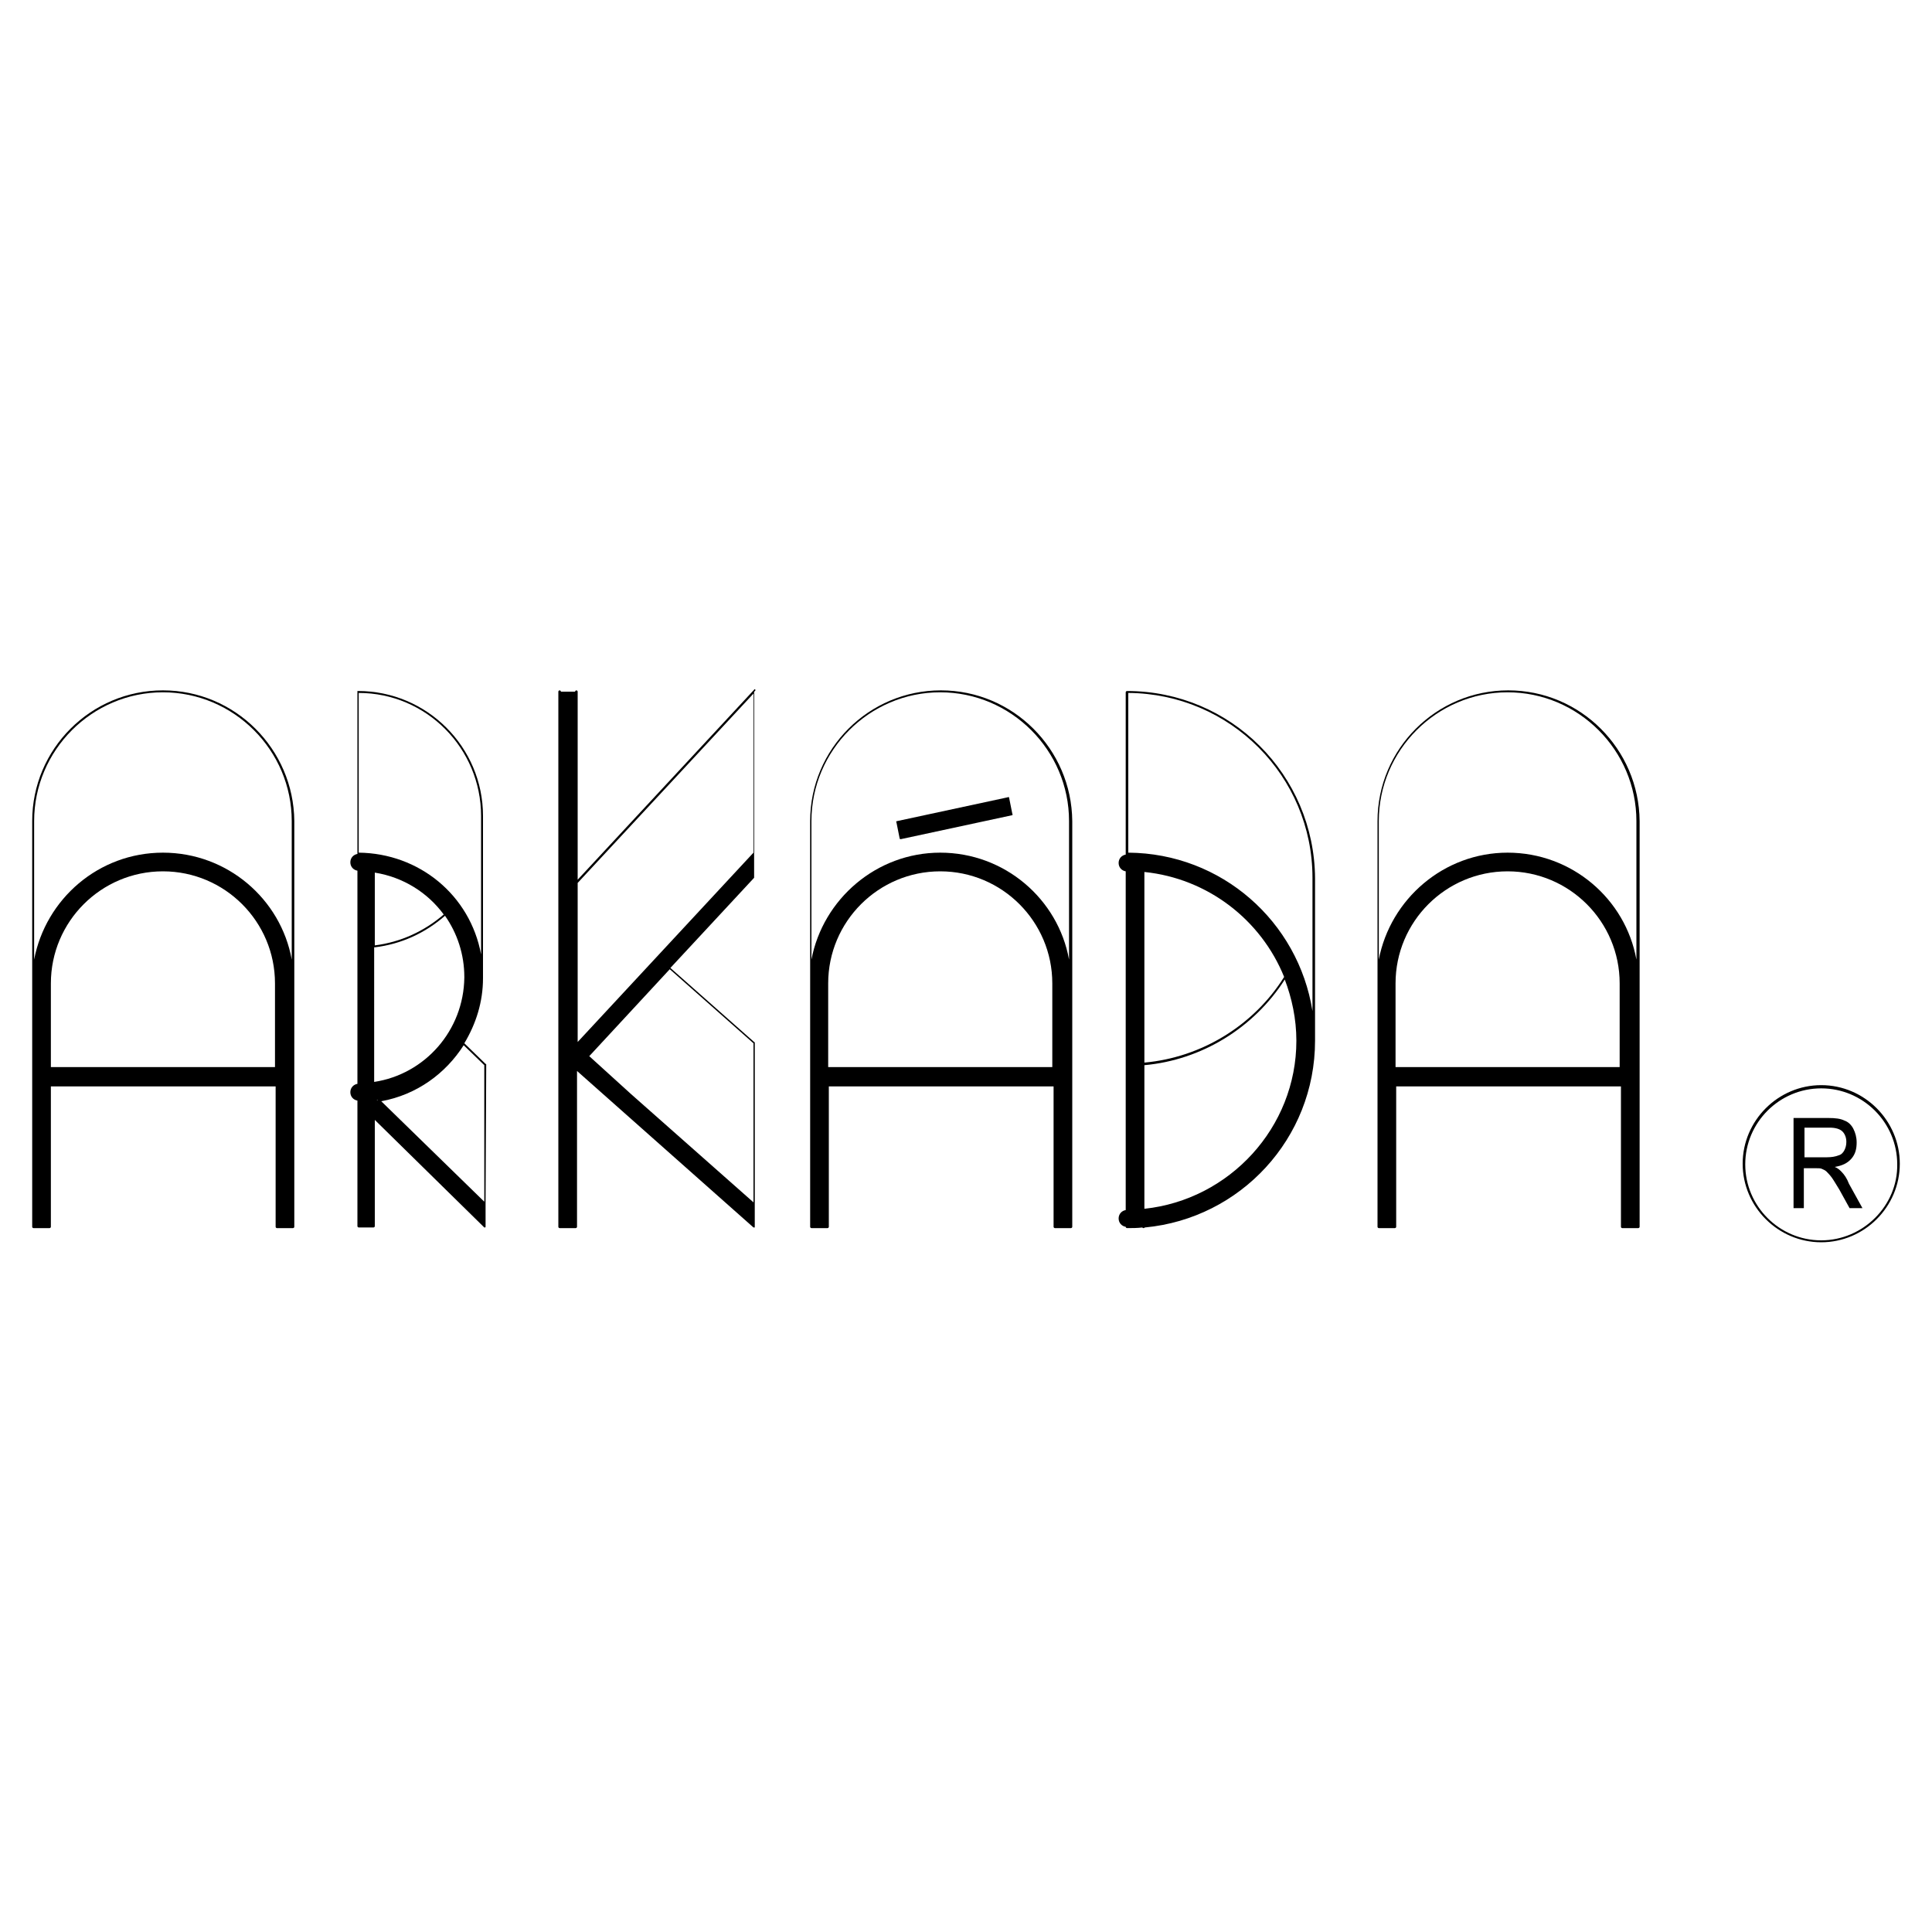 <?xml version="1.0" encoding="utf-8"?>
<!-- Generator: Adobe Illustrator 28.3.0, SVG Export Plug-In . SVG Version: 6.00 Build 0)  -->
<svg version="1.1" id="Vrstva_1" xmlns="http://www.w3.org/2000/svg" xmlns:xlink="http://www.w3.org/1999/xlink" x="0px" y="0px"
	 width="300px" height="300px" viewBox="0 0 300 300" enable-background="new 0 0 300 300" xml:space="preserve">
<g>
	<path d="M282.8,168.5c-6.7,0-12.2,5.5-12.2,12.2s5.5,12.2,12.2,12.2s12.2-5.5,12.2-12.2S289.5,168.5,282.8,168.5z M282.8,192.6
		c-6.5,0-11.8-5.3-11.8-11.8c0-6.5,5.3-11.8,11.8-11.8c6.5,0,11.8,5.3,11.8,11.8C294.7,187.2,289.3,192.6,282.8,192.6z"/>
	<path d="M285.9,181.9c-0.2-0.2-0.5-0.5-1-0.7c1.2-0.2,2-0.6,2.6-1.3c0.6-0.7,0.8-1.5,0.8-2.5c0-0.8-0.2-1.5-0.5-2.1
		c-0.3-0.6-0.8-1.1-1.4-1.3c-0.6-0.3-1.4-0.4-2.5-0.4h-5.4v14h1.6v-6.2h1.9c0.4,0,0.7,0,0.9,0.1c0.2,0.1,0.5,0.2,0.7,0.4
		c0.2,0.2,0.5,0.5,0.8,0.9c0.3,0.4,0.7,1.1,1.2,1.9l1.6,2.9h2l-2.1-3.8C286.8,183,286.4,182.4,285.9,181.9z M283.7,179.7h-3.5v-4.6
		h3.9c0.9,0,1.6,0.2,2,0.6c0.4,0.4,0.6,1,0.6,1.6c0,0.5-0.1,0.9-0.3,1.3c-0.2,0.4-0.5,0.7-0.9,0.8
		C285,179.6,284.4,179.7,283.7,179.7z"/>
	<path d="M156.7,123.9c0-0.1-0.1-0.2-0.2-0.1l-17.2,3.7c-0.1,0-0.2,0.1-0.1,0.2l0.5,2.5c0,0.1,0.1,0.1,0.2,0.1c0,0,0,0,0,0l17.2-3.7
		c0.1,0,0.2-0.1,0.1-0.2L156.7,123.9z"/>
	<path d="M175,107.3c-0.1,0-0.2,0.1-0.2,0.2v25.2v0c-0.6,0.1-1.1,0.6-1.1,1.3c0,0.7,0.5,1.2,1.1,1.3v30.1v22.5
		c-0.6,0.1-1.1,0.6-1.1,1.3s0.5,1.2,1.1,1.3v0c0,0.1,0.1,0.2,0.2,0.2c0.8,0,1.6,0,2.4-0.1c0,0.1,0.1,0.1,0.2,0.1
		c0.1,0,0.1-0.1,0.2-0.1c14.8-1.4,26.4-13.8,26.4-29v-25.2C204.1,120.3,191.1,107.3,175,107.3z M177.7,135.4
		c9.8,1,18.1,7.4,21.7,16.3c-4.7,7.5-12.8,12.5-21.7,13.3V135.4z M177.7,187.7v-22.3c8.9-0.8,17-5.8,21.8-13.3
		c1.1,2.9,1.8,6.1,1.8,9.5C201.3,175.1,190.9,186.3,177.7,187.7z M203.8,157c-2.2-13.9-14.1-24.5-28.6-24.6v-24.8
		c15.8,0.1,28.6,12.9,28.6,28.7V157z"/>
	<path d="M117.3,107.1c-0.1-0.1-0.2-0.1-0.2,0l-27.4,29.5v-29.2c0-0.1-0.1-0.2-0.2-0.2c-0.1,0-0.2,0.1-0.2,0.2h-2.2
		c0-0.1-0.1-0.2-0.2-0.2c-0.1,0-0.2,0.1-0.2,0.2v25.2v32.7v25.2c0,0.1,0.1,0.2,0.2,0.2h2.5c0.1,0,0.2-0.1,0.2-0.2v-24.2l27.4,24.3
		c0,0,0,0,0,0c0,0,0.1,0,0.1,0c0,0,0,0,0.1,0c0,0,0,0,0,0c0,0,0,0,0,0c0,0,0,0,0,0c0,0,0,0,0,0c0,0,0-0.1,0-0.1v-25.2v-3.4
		c0,0,0,0,0,0c0,0,0,0,0,0c0,0,0-0.1-0.1-0.1c0,0,0,0,0,0l-13-11.5l13-14c0,0,0,0,0,0l0,0c0,0,0,0,0,0c0,0,0-0.1,0-0.1v-3.5v-25.2
		c0,0,0-0.1,0-0.1C117.3,107.3,117.3,107.2,117.3,107.1z M117,107.7v24.7l-27.3,29.4v-24.7L117,107.7z M117,162v3.3v21.4l-19-16.8
		l-6.5-5.9l12.5-13.5L117,162z"/>
	<path d="M75.5,165.3c0,0,0-0.1-0.1-0.1c0,0,0,0,0,0l-3.3-3.2c1.8-3,2.9-6.4,2.9-10.1c0,0,0,0,0,0v-25.2c0-10.7-8.7-19.4-19.4-19.4
		l-0.1,0c0,0,0,0,0,0c0,0,0,0,0,0c0,0,0,0,0,0c0,0,0,0,0,0c0,0,0,0,0,0c0,0,0,0,0,0c0,0,0,0,0,0c0,0,0,0,0,0v25.2v0.1
		c-0.6,0.1-1.1,0.6-1.1,1.3c0,0.7,0.5,1.2,1.1,1.3v30v3.1c-0.6,0.1-1.1,0.6-1.1,1.3c0,0.7,0.5,1.2,1.1,1.3v19.5
		c0,0.1,0.1,0.2,0.2,0.2H58c0.1,0,0.2-0.1,0.2-0.2v-16.5l17,16.7c0,0,0,0,0,0l0,0c0,0,0,0,0,0c0,0,0.1,0,0.1,0c0,0,0.1,0,0.1-0.1
		c0,0,0,0,0,0c0,0,0,0,0,0c0,0,0-0.1,0-0.1v-3.5L75.5,165.3C75.5,165.3,75.5,165.3,75.5,165.3C75.5,165.3,75.5,165.3,75.5,165.3z
		 M58.7,170.8h-0.2C58.5,170.8,58.6,170.7,58.7,170.8C58.7,170.7,58.7,170.7,58.7,170.8C58.7,170.8,58.7,170.8,58.7,170.8z
		 M58.2,147.1C58.2,147.1,58.2,147.1,58.2,147.1c4.1-0.5,7.8-2.2,10.9-4.9c1.9,2.7,3,6,3,9.5l0,0.1c-0.1,8.2-6.1,15-14,16.2V147.1z
		 M58.2,146.8v-11.3c4.4,0.7,8.2,3.1,10.7,6.5C65.9,144.6,62.2,146.3,58.2,146.8z M75.2,165.4v21.2l-16-15.6c5.5-1,10-4.3,12.8-8.7
		L75.2,165.4z M74.7,126.7v21.5c-1.7-9.2-9.6-15.7-19-15.8v-24.8C66.2,107.6,74.7,116.2,74.7,126.7z"/>
	<path d="M146.1,107.2c-11.2,0-20.3,9.1-20.3,20.3v25.2v12.6v25.2c0,0.1,0.1,0.2,0.2,0.2h2.5c0.1,0,0.2-0.1,0.2-0.2v-21.8h34.9v21.8
		c0,0.1,0.1,0.2,0.2,0.2h2.5c0.1,0,0.2-0.1,0.2-0.2v-25.2v-12.6v-25.2C166.4,116.3,157.3,107.2,146.1,107.2z M128.6,165.7v-13
		c0-9.6,7.8-17.4,17.4-17.4c9.6,0,17.4,7.8,17.4,17.4v13H128.6z M166,149c-1.7-9.4-10-16.6-20-16.6c-9.9,0-18.2,7.2-20,16.6v-21.5
		c0-11,9-20,20-20c11,0,20,9,20,20V149z"/>
	<path d="M25.3,107.2c-11.2,0-20.3,9.1-20.3,20.3v25.2v12.6v25.2c0,0.1,0.1,0.2,0.2,0.2h2.5c0.1,0,0.2-0.1,0.2-0.2v-21.8h34.9v21.8
		c0,0.1,0.1,0.2,0.2,0.2h2.5c0.1,0,0.2-0.1,0.2-0.2v-25.2v-12.6v-25.2C45.6,116.3,36.5,107.2,25.3,107.2z M7.9,165.7v-13
		c0-9.6,7.8-17.4,17.4-17.4s17.4,7.8,17.4,17.4v13H7.9z M45.3,149c-1.7-9.4-10-16.6-20-16.6s-18.2,7.2-20,16.6v-21.5
		c0-11,9-20,20-20s20,9,20,20V149z"/>
	<path d="M234.2,107.2c-11.2,0-20.3,9.1-20.3,20.3v25.2v12.6v25.2c0,0.1,0.1,0.2,0.2,0.2h2.5c0.1,0,0.2-0.1,0.2-0.2v-21.8h34.9v21.8
		c0,0.1,0.1,0.2,0.2,0.2h2.5c0.1,0,0.2-0.1,0.2-0.2v-25.2v-12.6v-25.2C254.5,116.3,245.4,107.2,234.2,107.2z M216.7,165.7v-13
		c0-9.6,7.8-17.4,17.4-17.4c9.6,0,17.4,7.8,17.4,17.4v13H216.7z M254.1,149c-1.7-9.4-10-16.6-20-16.6c-9.9,0-18.2,7.2-20,16.6v-21.5
		c0-11,9-20,20-20c11,0,20,9,20,20V149z"/>
</g>
</svg>
